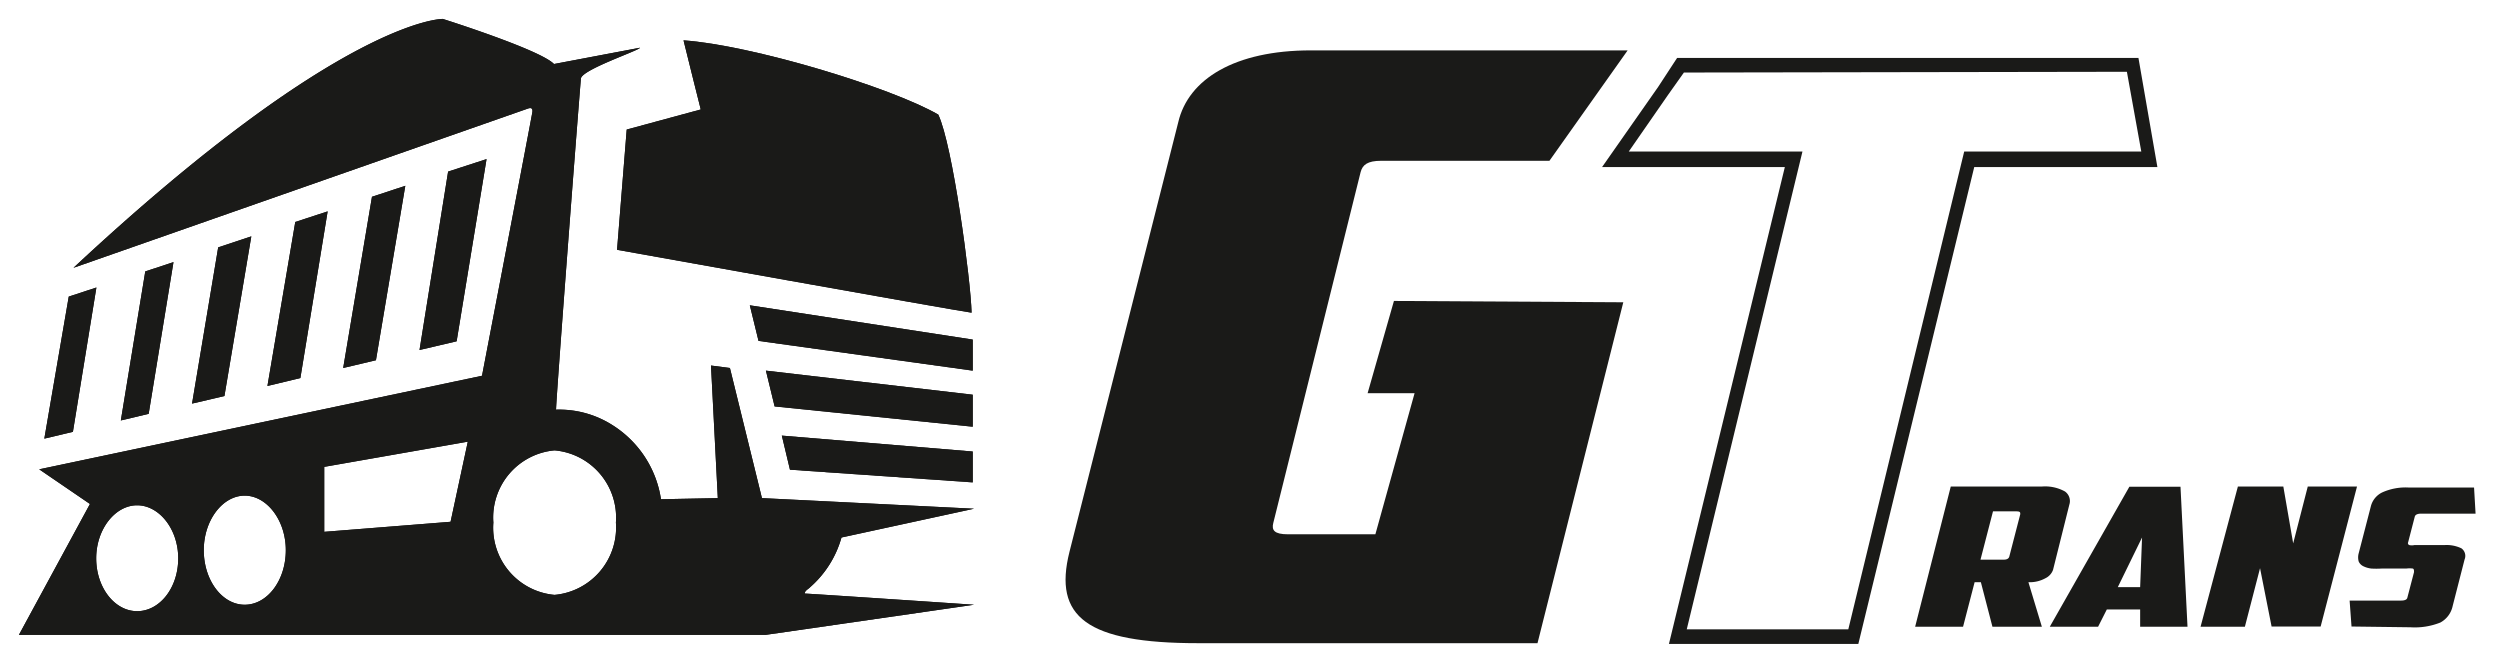 <svg id="Ebene_1" data-name="Ebene 1" xmlns="http://www.w3.org/2000/svg" viewBox="0 0 132 35"><defs><style>.cls-1,.cls-2{fill:#1a1a18;}.cls-2{fill-rule:evenodd;}</style></defs><path class="cls-1" d="M73.6,15.89l-1.39,4.87,2.48,0-2.07,7.45H68c-.71,0-.87-.21-.77-.6L71.84,9.09c.1-.39.37-.6,1.08-.6h8.89l4.13-5.83H69.21c-4,0-6.47,1.51-7,3.8L56.47,29.13c-.87,3.45.91,4.83,6.79,4.83H81.18l4.53-18Z"/><path class="cls-1" d="M124.16,33.08l-.1-1.37h2.72c.19,0,.31-.05.33-.16l.35-1.34c0-.1,0-.16-.06-.19a1.33,1.33,0,0,0-.35,0h-1.31a4.52,4.52,0,0,1-.53,0,1.29,1.29,0,0,1-.42-.12.51.51,0,0,1-.25-.25.81.81,0,0,1,0-.44l.65-2.51a1.12,1.12,0,0,1,.59-.7,3,3,0,0,1,1.37-.26h3.48l.08,1.38h-2.86c-.2,0-.32.05-.35.16l-.35,1.35a.11.11,0,0,0,.06.15.61.61,0,0,0,.27,0h1.59a1.81,1.81,0,0,1,.89.17.49.49,0,0,1,.17.59L129.5,32a1.29,1.29,0,0,1-.65.87,3.64,3.64,0,0,1-1.58.25Zm-6-7.39h2.4l.52,3,.77-3h2.6l-1.92,7.39h-2.59L119.33,30l-.8,3.09h-2.34ZM111.82,31H113l.1-2.62Zm-.58,1.18-.46.91h-2.55l4.2-7.39h2.7l.37,7.39H113v-.91Zm-2.84-2.09a.79.79,0,0,1-.4.44,1.71,1.71,0,0,1-.9.21l.71,2.35H105.2l-.61-2.35h-.33l-.61,2.35h-2.53L103,25.69h4.8a2.16,2.16,0,0,1,1.23.26.62.62,0,0,1,.23.7ZM105.23,27l-.66,2.55h1.23c.17,0,.26-.06.29-.16l.58-2.24c0-.1,0-.15-.21-.15Z"/><path class="cls-1" d="M36.09,2.13C39.67,2.38,47,4.59,49.54,6.05c.76,1.58,1.72,8.74,1.76,10.46-1.12-.16-18.72-3.32-18.72-3.32l.51-6.35L37,5.78s-.66-2.62-.91-3.65"/><polygon class="cls-1" points="10.14 21.31 11.85 20.91 13.27 12.48 11.52 13.06 10.14 21.31"/><polygon class="cls-1" points="6.38 22.2 7.85 21.85 9.16 13.84 7.67 14.33 6.38 22.2"/><polygon class="cls-1" points="15.86 19.96 17.3 11.16 15.59 11.72 14.12 20.38 15.86 19.96"/><polygon class="cls-1" points="19.64 10.39 18.12 19.43 19.85 19.02 21.4 9.81 19.64 10.39"/><polygon class="cls-1" points="2.34 23.16 3.85 22.8 5.09 15.18 3.63 15.66 2.34 23.16"/><polygon class="cls-1" points="23.66 9.06 22.15 18.48 24.11 18.02 25.69 8.4 23.66 9.06"/><path class="cls-1" d="M29.28,31.41h0a3.56,3.56,0,0,1-3.23-3.82,3.56,3.56,0,0,1,3.23-3.81,3.56,3.56,0,0,1,3.24,3.81,3.57,3.57,0,0,1-3.24,3.82m-5.49-3.86h0l-6.67.53V24.65l7.58-1.33ZM12.92,31.93h0c-1.19,0-2.16-1.29-2.16-2.88s1-2.88,2.16-2.88,2.17,1.29,2.17,2.88S14.12,31.93,12.92,31.93Zm-5.68.34h0c-1.19,0-2.16-1.25-2.16-2.79s1-2.8,2.16-2.8,2.17,1.25,2.17,2.8S8.44,32.27,7.24,32.27Zm35.25-.93c0-.16.19-.23.29-.34a5.44,5.44,0,0,0,1.65-2.62l7-1.52L40.23,26.3l-1.69-6.87-1-.13.36,7-3,.06a5.61,5.61,0,0,0-2.54-3.9,5.24,5.24,0,0,0-3-.83c0-.52,1-13.67,1.31-17.47,0-.47,3.1-1.5,3.12-1.64l-4.54.86C28.52,2.62,23.38,1,23.38,1S18.07.91,3.88,14.14l24-8.41c.18-.06.25,0,.23.18s-2.66,13.93-2.66,13.93L2.07,24.78l2.68,1.83L1,33.52H40.43l11-1.59S42.7,31.34,42.49,31.34Z"/><path class="cls-1" d="M51.36,23.84v1.63l-9.65-.67L41.28,23Zm0-3,0,1.69L40.9,21.46l-.46-1.89Zm0-2.91v1.64L40.05,18l-.46-1.88Z"/><path class="cls-2" d="M88.55,3.06l-1,1.53L84.59,8.82h9.65L88.12,34h10l6.12-25.18h9.67l-1-5.76Zm.36.77L88.08,5,86,8h9.17L89.06,33.23h8.53L103.71,8h9.35l-.76-4.21Z"/><path class="cls-1" d="M36.09,2.13C39.67,2.38,47,4.59,49.54,6.05c.76,1.58,1.72,8.74,1.76,10.46-1.12-.16-18.72-3.32-18.72-3.32l.51-6.35L37,5.78s-.66-2.62-.91-3.65"/><polygon class="cls-1" points="10.14 21.31 11.85 20.91 13.27 12.48 11.52 13.06 10.14 21.31"/><polygon class="cls-1" points="6.38 22.2 7.85 21.85 9.16 13.84 7.67 14.33 6.38 22.2"/><polygon class="cls-1" points="15.86 19.96 17.3 11.16 15.59 11.72 14.12 20.38 15.86 19.96"/><polygon class="cls-1" points="19.64 10.39 18.12 19.43 19.85 19.02 21.4 9.81 19.64 10.39"/><polygon class="cls-1" points="2.34 23.16 3.85 22.8 5.09 15.18 3.63 15.66 2.34 23.16"/><polygon class="cls-1" points="23.66 9.06 22.15 18.48 24.11 18.02 25.69 8.4 23.66 9.06"/><path class="cls-1" d="M29.28,31.41h0a3.56,3.56,0,0,1-3.23-3.82,3.56,3.56,0,0,1,3.23-3.81,3.56,3.56,0,0,1,3.24,3.81,3.57,3.57,0,0,1-3.24,3.82m-5.49-3.86h0l-6.67.53V24.65l7.58-1.33ZM12.92,31.93h0c-1.19,0-2.16-1.29-2.16-2.88s1-2.88,2.16-2.88,2.17,1.29,2.17,2.88S14.12,31.93,12.92,31.93Zm-5.68.34h0c-1.19,0-2.16-1.25-2.16-2.79s1-2.8,2.16-2.8,2.17,1.25,2.17,2.8S8.44,32.27,7.24,32.27Zm35.25-.93c0-.16.19-.23.29-.34a5.44,5.44,0,0,0,1.65-2.62l7-1.52L40.23,26.3l-1.69-6.87-1-.13.36,7-3,.06a5.61,5.61,0,0,0-2.54-3.9,5.24,5.24,0,0,0-3-.83c0-.52,1-13.67,1.31-17.47,0-.47,3.1-1.5,3.12-1.64l-4.54.86C28.52,2.62,23.38,1,23.38,1S18.07.91,3.88,14.14l24-8.41c.18-.06.25,0,.23.18s-2.66,13.93-2.66,13.93L2.07,24.78l2.68,1.83L1,33.52H40.43l11-1.59S42.7,31.34,42.49,31.34Z"/><path class="cls-1" d="M51.36,23.84v1.63l-9.65-.67L41.28,23Zm0-3,0,1.69L40.9,21.46l-.46-1.89Zm0-2.91v1.64L40.05,18l-.46-1.88Z"/></svg>